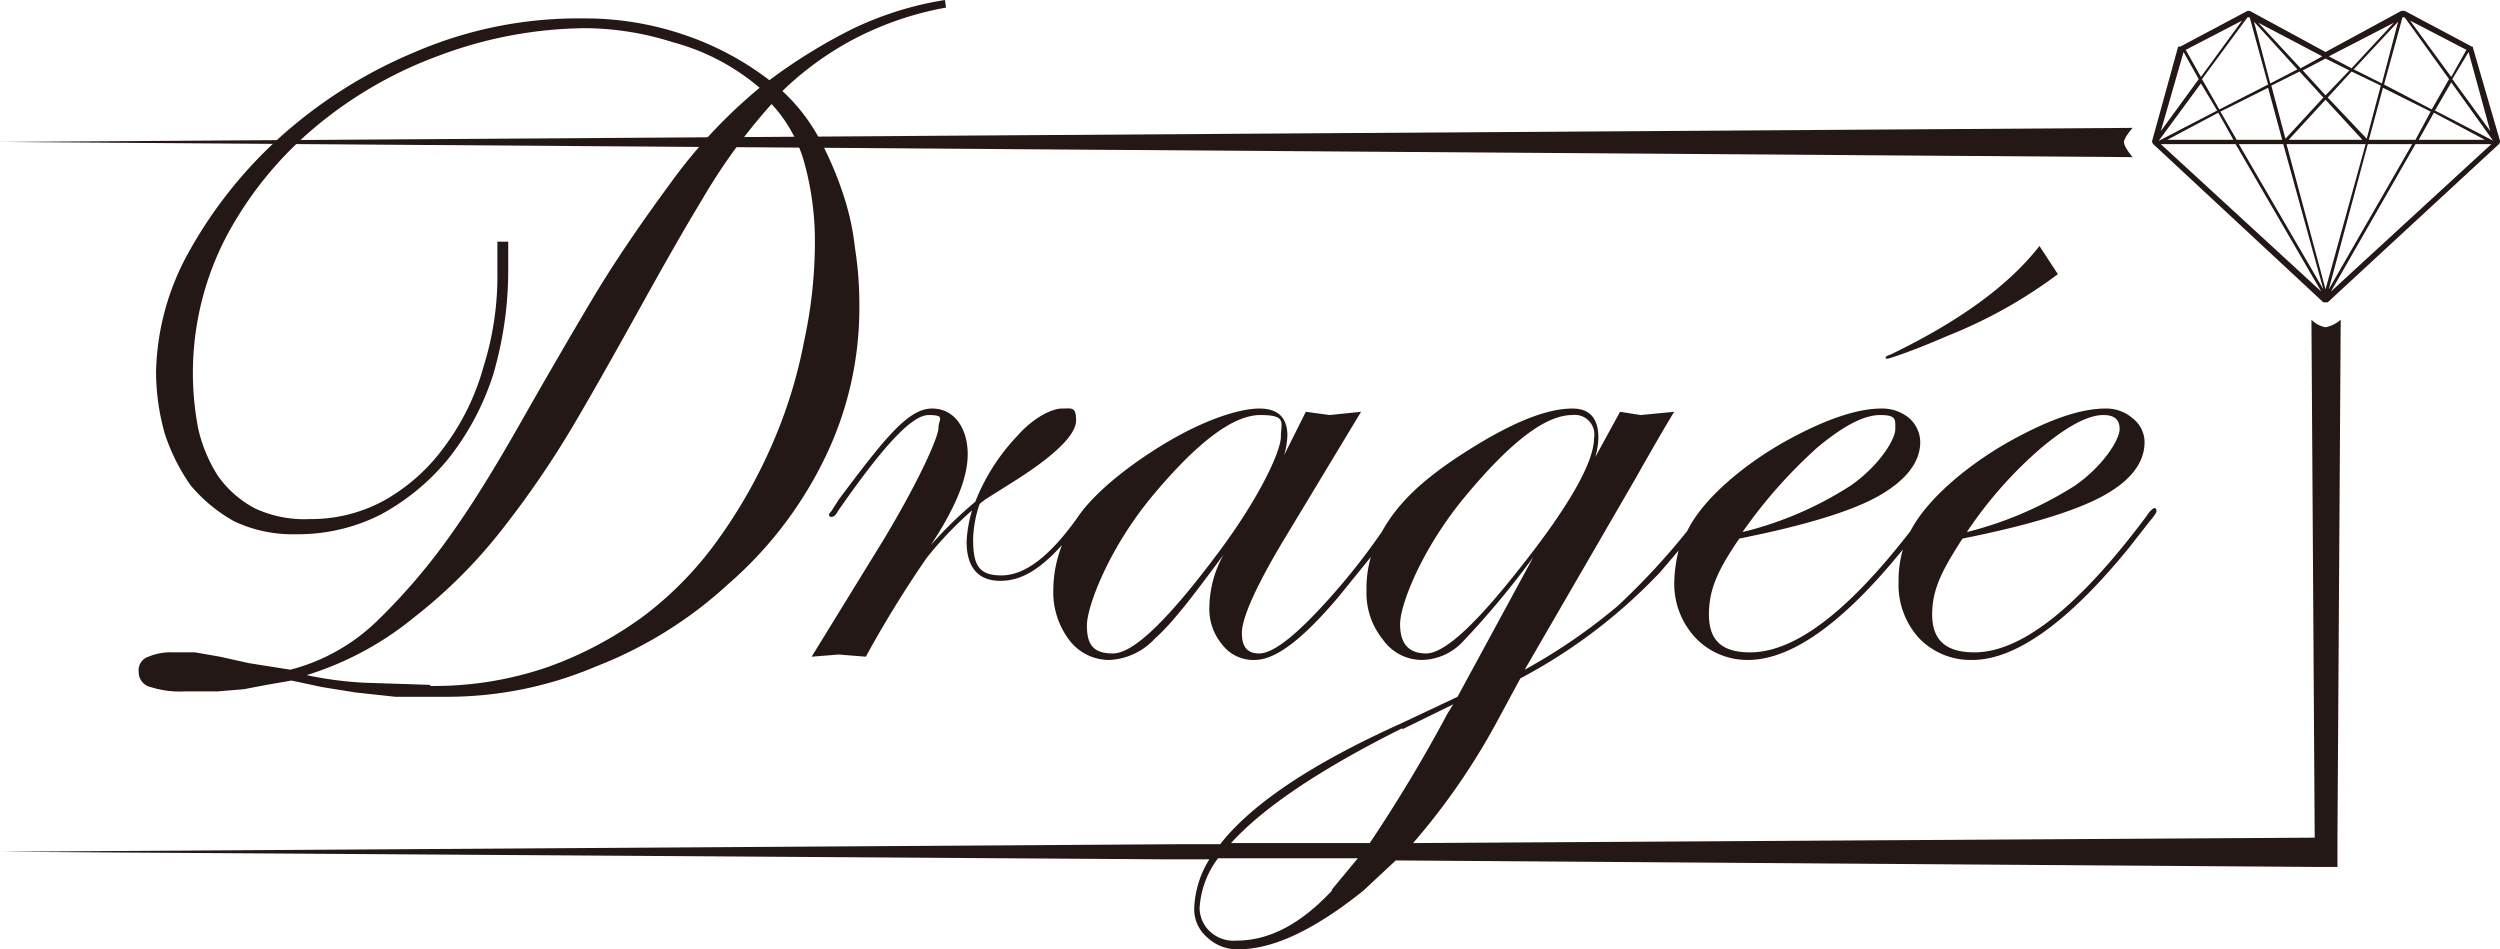 <svg xmlns="http://www.w3.org/2000/svg" viewBox="0 0 230.7 87.6"><defs><style>.cls-1{fill:#231815;}</style></defs><g id="レイヤー_2" data-name="レイヤー 2"><g id="レイヤー_1-2" data-name="レイヤー 1"><path class="cls-1" d="M87.3.7a29.7,29.7,0,0,0-8.1,2.7,28.8,28.8,0,0,0-7,5,17,17,0,0,1,3.3,4.2,31.6,31.6,0,0,1,2.2,5,24,24,0,0,1,1.2,5.3,33.2,33.2,0,0,1,.4,5.3A31.6,31.6,0,0,1,76,42.5a36.4,36.4,0,0,1-8.8,11.4A38.6,38.6,0,0,1,55,61.5a35.1,35.1,0,0,1-13.8,2.8H36.5l-3.7-.4-3.1-.5-2.8-.6-2.3.4-2.1.4-2.4.2h-3a8.9,8.9,0,0,1-3.2-.4A1.4,1.4,0,0,1,12.8,62a1.3,1.3,0,0,1,.9-1.4,5.3,5.3,0,0,1,2.3-.4h2l2.3.4,2.7.6,3.8.6a17.9,17.9,0,0,0,8-4.5,56.3,56.3,0,0,0,6.9-8.1c2.2-3.1,4.3-6.6,6.4-10.3s4.3-7.5,6.5-11.2,4.7-7.3,7.2-10.7a47.3,47.3,0,0,1,8.3-8.9,20.5,20.5,0,0,0-8-4.2,27.2,27.2,0,0,0-8-1.3A39.2,39.2,0,0,0,40.6,5.1,38.3,38.3,0,0,0,29,11.8a34,34,0,0,0-8.1,10,27.2,27.2,0,0,0-2.6,17.8,13.9,13.9,0,0,0,1.8,4.3,9.8,9.8,0,0,0,3.4,3,10.8,10.8,0,0,0,5.1,1,14,14,0,0,0,7-1.8,17.4,17.4,0,0,0,5.5-5,22,22,0,0,0,3.5-7.2,27.8,27.8,0,0,0,1.3-8.7V22.3h1v2.5a34.1,34.1,0,0,1-1.4,9.8,24.5,24.5,0,0,1-4.1,7.7,20.9,20.9,0,0,1-6.3,5.2,16.9,16.9,0,0,1-7.8,1.8,12.6,12.6,0,0,1-5.7-1.2,14.4,14.4,0,0,1-4-3.3A18,18,0,0,1,15.2,40a21.2,21.2,0,0,1-.8-5.7,23.7,23.7,0,0,1,3-11,41.3,41.3,0,0,1,8.4-10.6A43.7,43.7,0,0,1,38.3,4.8,38,38,0,0,1,53.8,1.7a28.3,28.3,0,0,1,9.3,1.5A27.2,27.2,0,0,1,71,7.4a50.3,50.3,0,0,1,7.6-4.7A30.8,30.8,0,0,1,87.2,0ZM39.7,63.3a32.1,32.1,0,0,0,11-1.8,34.6,34.6,0,0,0,8.9-4.8,32.7,32.7,0,0,0,6.8-7.1,47.1,47.1,0,0,0,4.9-8.7,44.5,44.5,0,0,0,2.9-9.4,43.3,43.3,0,0,0,1-9.3,27.2,27.2,0,0,0-.9-6.9,13.1,13.1,0,0,0-3.1-5.7,53.8,53.8,0,0,0-6.4,8.8c-2,3.3-3.9,6.7-5.9,10.3S55,35.7,53,39.1a88.7,88.7,0,0,1-6.7,9.8,46.6,46.6,0,0,1-8,8,29.3,29.3,0,0,1-10,5.4h0a33.5,33.5,0,0,0,5.3.7l6.1.2"/><path class="cls-1" d="M174.5,32.7c-.3.1-.5.2-.5.3s.1.1.2.1,2.3-.7,5.5-2.1a44.1,44.1,0,0,0,10.2-5.7l-1.7-2.6c-2.8,3.6-7.3,6.9-13.7,10"/><path class="cls-1" d="M196,13.1c0-.4.8-1.3.8-1.3L0,13.1l196.8,1.4s-.8-.9-.8-1.4"/><path class="cls-1" d="M214.6,30.2a2.4,2.4,0,0,1-1.3-.7l.3,47.8-83.2.5a62.4,62.4,0,0,0,7.9-11.5l2-3.7a49.7,49.7,0,0,0,12.9-9.8l1.7-2a13.5,13.5,0,0,0-.4,2.9,7.3,7.3,0,0,0,2,5.2,6.6,6.6,0,0,0,4.8,2c4,0,8.8-3.4,14.3-10.2a10.3,10.3,0,0,0-.4,3,7.3,7.3,0,0,0,1.9,5.2,6.6,6.6,0,0,0,4.9,2c4,0,8.9-3.5,14.5-10.4l1.8-2.3c.5-.6.7-.9.7-1s0-.2-.1-.3-.5.2-.8.7q-9.4,12.6-15.9,12.6c-2.6,0-3.9-1.1-3.9-3.5s1-4.2,2.8-7q9-1.8,12.9-3.9c2.6-1.4,3.9-3.1,3.9-5a2.8,2.8,0,0,0-1.1-2.2,3.7,3.7,0,0,0-2.5-.9c-2.3,0-5.2,1-8.8,3s-7.6,5.2-9.2,8.3c-5.8,7.5-10.7,11.2-14.8,11.2-2.6,0-3.8-1.1-3.8-3.5s.9-4.2,2.8-7c6-1.2,10.3-2.5,12.8-3.9s3.9-3.1,3.9-5a3,3,0,0,0-1-2.2,3.9,3.9,0,0,0-2.6-.9c-2.2,0-5.2,1-8.8,3s-7.6,5.2-9.1,8.3a65.2,65.2,0,0,1-6.4,6.9,52.7,52.7,0,0,1-8.6,5.9l10.2-17.6c2.2-3.9,3.4-5.9,3.6-6.2l-3.1.3-1.9-.3-2.3,4.2a6.7,6.7,0,0,0,.3-1.8q0-2.7-2.4-2.7c-2.4,0-5.6,1.3-9.7,3.9s-6.4,4.8-7.9,7.5a61.7,61.7,0,0,1-6.1,7.5c-2.4,2.5-4.1,3.7-5.2,3.7s-1.6-.6-1.6-1.9,1.2-4.1,3.7-8.3L125.6,38l-2.9.3-2.2-.3-2,4a7.4,7.4,0,0,0,.3-1.8c0-1.7-.9-2.5-2.6-2.5s-4.6.9-7.8,2.7-7.2,4.7-9,7.4h0c-2.5,3.5-4.8,5.3-7,5.3s-2.6-1.1-2.6-3.4a11,11,0,0,1,.6-3.2l.5-.4,2.7-1.7c3.8-2.4,5.7-4.3,5.7-5.6s-.4-1.1-1.3-1.1-2.6.8-4.1,2.5A18.8,18.8,0,0,0,90,46.3a37.6,37.6,0,0,0-4.1,4c2.3-3.5,3.4-6.2,3.4-8.4s-1.1-4.2-3.3-4.2-4.4,2.8-8.6,8.4l-.7,1.1c-.1.1-.2.2-.2.3a.2.2,0,0,0,.2.2c.2,0,.4-.1.6-.5,4.1-5.9,6.8-8.9,8.4-8.9s.9.4.9,1.2-1.7,4.7-5,10.2L74.9,60.6l2.5-.2,2.5.2a103.3,103.3,0,0,1,5.6-9.1,33.7,33.7,0,0,1,4.2-4.4,11.8,11.8,0,0,0-.5,2.9c0,2.4,1.1,3.6,3.1,3.6S96,52.5,98,50.3a11.5,11.5,0,0,0-.8,4.1,7.3,7.3,0,0,0,1.5,4.7,4.6,4.6,0,0,0,3.7,1.8,6.1,6.1,0,0,0,4.2-2c1.5-1.3,3.5-3.9,6.3-7.7a10.2,10.2,0,0,0-1.3,4.8,5.1,5.1,0,0,0,1.2,3.5,3.6,3.6,0,0,0,3,1.4c1.9,0,4.4-1.9,7.7-5.8l3-3.7a10.6,10.6,0,0,0-.4,3.1,6.8,6.8,0,0,0,1.5,4.5,4.4,4.4,0,0,0,3.6,1.9,5.3,5.3,0,0,0,3.8-1.7,79,79,0,0,0,6.5-7.8l-7,12.9-5.3,2.5c-8.2,3.7-13.7,7.4-16.6,11.1h-3.2L0,78.6l107.7.7h3.9a9.1,9.1,0,0,0-1.4,4.6,3.4,3.4,0,0,0,1.2,2.6,4,4,0,0,0,2.9,1.1c3.2,0,7-1.8,11.5-5.4l3-2.8,84.8.6h2.1V77.3l.3-47.8a2.9,2.9,0,0,1-1.4.7M188.4,41.3q3.6-3,5.7-3c1,0,1.5.4,1.5,1.3s-1.4,3.3-4.1,5.2a33.9,33.9,0,0,1-10,4.3,38.3,38.3,0,0,1,6.9-7.8m-20.7,0c2.4-2,4.3-3,5.8-3s1.4.4,1.4,1.3-1.4,3.3-4.1,5.2a32.8,32.8,0,0,1-10,4.3,45.4,45.4,0,0,1,6.9-7.8m-55.2,9.6c-4.7,6.3-7.9,9.4-9.8,9.4s-2.4-.9-2.4-2.6,2-7.1,6.1-12,7.4-7.4,9.9-7.4,1.9.7,1.9,2-1.9,5.5-5.7,10.6M139.8,53c-3.9,4.9-6.6,7.3-8.2,7.3s-2.4-.9-2.4-2.7,2-7,6.1-11.9,7.3-7.4,9.8-7.4a1.8,1.8,0,0,1,2,2.1c0,2.3-2.4,6.5-7.3,12.6M129.4,67.3l4.7-2.3-.5.8a139.5,139.5,0,0,1-7.2,12H113.6c3-3.3,8.2-6.8,15.8-10.6m-6.5,15c-2.9,3.1-5.8,4.6-8.8,4.6a3.2,3.2,0,0,1-2.4-.8,3,3,0,0,1-1-2.2,8.4,8.4,0,0,1,1.7-4.6h12.9l-2.4,2.9"/><path class="cls-1" d="M228.2,4.4c0-.1,0-.1-.1-.1L221.9,1h-.3l-7,3.8-7-3.8h-.2l-6.2,3.3H201L198.6,13a.4.4,0,0,0,.1.3l15.7,14.6h.4l15.8-14.6a.4.4,0,0,0,.1-.3Zm-9.9,8.9-3.7,13.4L211,13.3Zm-7.1-.4,3.4-3.7,3.4,3.7Zm-.5.4,3.7,13.4-7.8-13.4Zm7.8,0h4.1l-7.7,13.4Zm4.7-.4,1.4-2.5,4.7,2.5Zm-.3,0h-4.3l1.3-4.8,4.4,2.2Zm-4.5-.1L214.8,9,217,6.6l2.7,1.3Zm-1.2-6.4L221.3,2l-1.5,5.7Zm-.2-.1-2.1-1.1,6-3.1Zm-2.4,2.5-2.1-2.3,2.1-1.1,2.2,1.1Zm-2.3-2.5-3.9-4.2,5.9,3.1Zm-.3.1-2.5,1.3L208,2Zm.2.2L214.4,9l-3.5,3.8-1.3-4.9Zm-1.6,6.3h-4.2l-1.5-2.6,4.4-2.2Zm-4.5,0H200l4.7-2.5Zm.2.4,7.9,13.6L199.4,13.3Zm16.6,0h7L215.1,26.9Zm7.2-.3-5.4-2.8,1.5-2.6,3.8,5.3Zm-5.7-2.9L220,7.8l1.7-6.2h.2L226,7.3Zm-2-8.2,5.2,2.7-1.4,2.5Zm-15.5,0-3.8,5.2-1.4-2.5Zm.5-.3h.2l1.7,6.2-4.5,2.3-1.6-2.8Zm-2.8,8.6L199.2,13h0l3.9-5.3Zm25.2,1.9-3.5-4.8,1.5-2.5ZM201.5,4.8l1.4,2.5-3.5,4.8Z"/></g></g></svg>